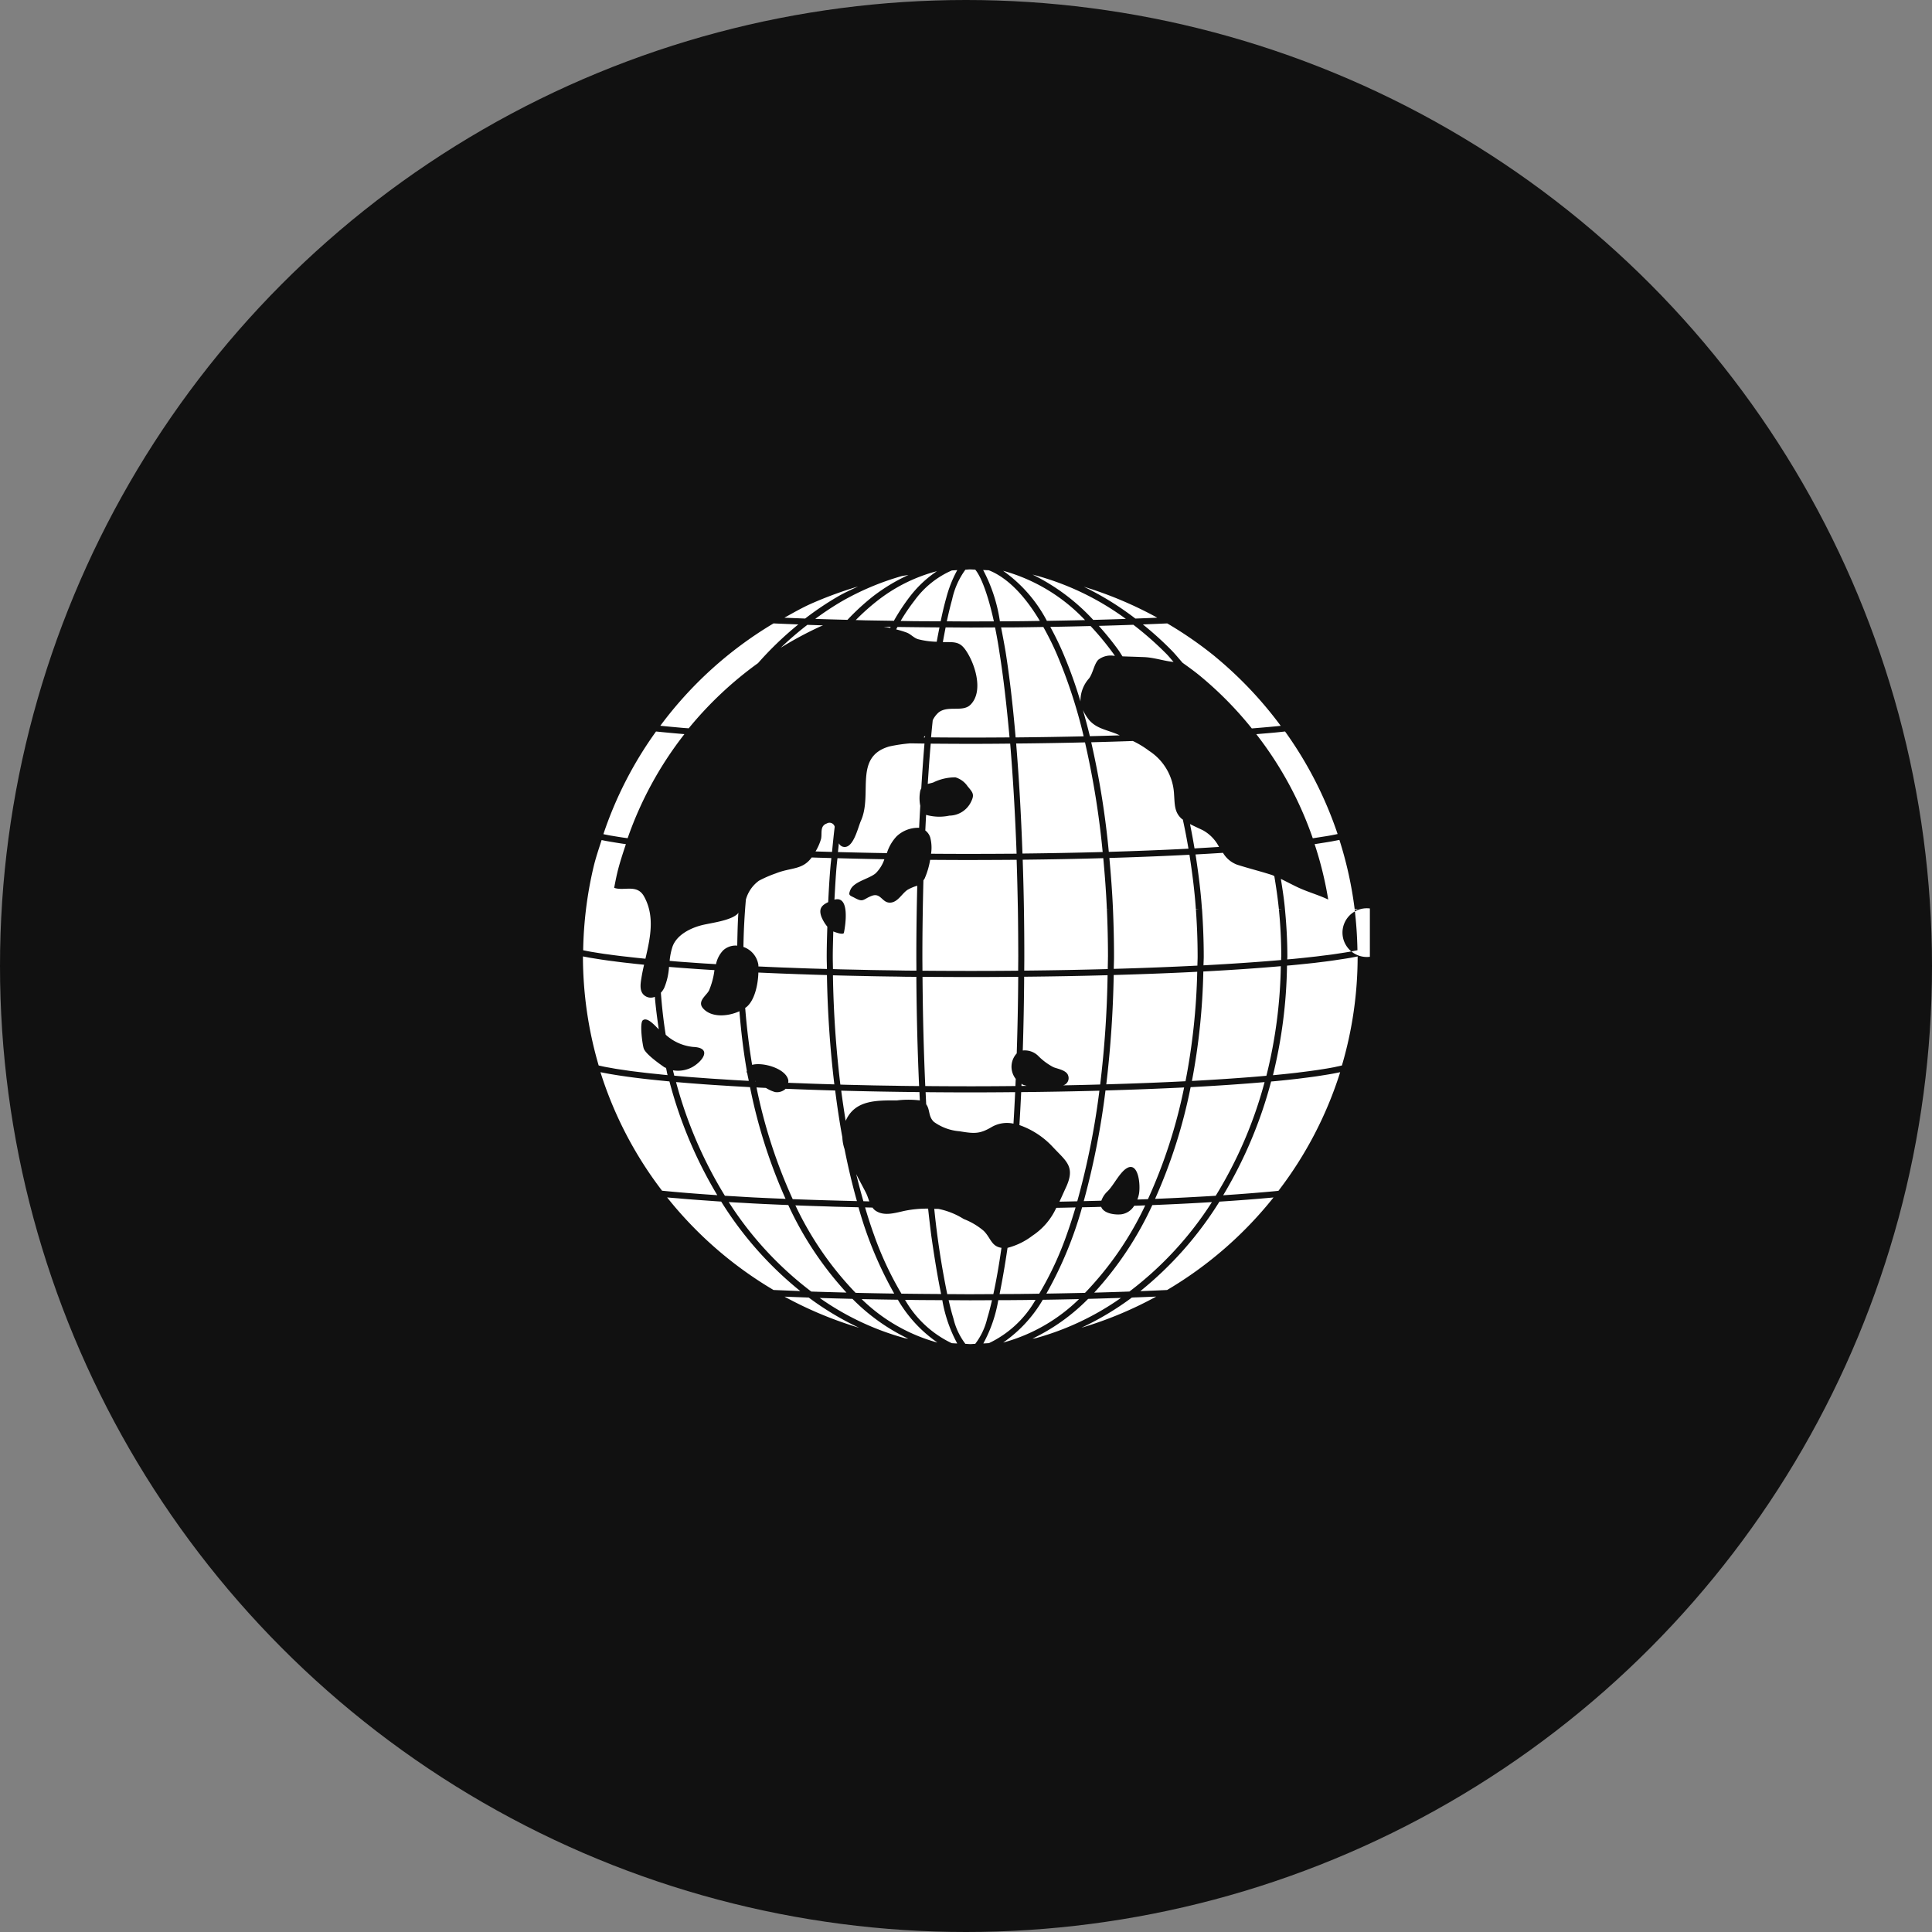 <svg xmlns="http://www.w3.org/2000/svg" xmlns:xlink="http://www.w3.org/1999/xlink" width="211" height="211" viewBox="0 0 211 211">
  <rect x="0" y="0" width="211" height="211" fill="#808080" stroke="none"/>
  <defs>
    <clipPath id="clip-path">
      <rect id="長方形_1213" data-name="長方形 1213" width="87.275" height="87.281" fill="#fff"/>
    </clipPath>
  </defs>
  <g id="index_fegure_02" transform="translate(-853 -1339)">
    <circle id="feature_fegure_01" cx="105.5" cy="105.5" r="105.5" transform="translate(853 1339)" fill="#111"/>
    <g id="グループ_416" data-name="グループ 416" transform="translate(915.333 1399.853)">
      <g id="グループ_415" data-name="グループ 415" clip-path="url(#clip-path)">
        <path id="パス_1958" data-name="パス 1958" d="M86.947,38.342h-.006a2.66,2.66,0,1,0,.006,0m-1.329.079H85.9a.265.265,0,0,1,.01.046l-.292.033a44.011,44.011,0,0,1,.3,4.423c-.119.023-.234.05-.359.073-.219.042-.422.083-.658.123-.286.048-.612.1-.918.144-.282.044-.543.085-.845.127-.376.052-.8.1-1.207.15-.275.038-.53.071-.822.1-.73.083-1.5.165-2.323.244-.167.014-.361.029-.536.046,0-.1.014-.2.014-.294,0-1.774-.1-3.517-.265-5.218v-.006c-.1-1.108-.271-2.194-.445-3.277.641.311,1.267.647,1.872.931,1.092.509,2.229.814,3.3,1.323a39.391,39.391,0,0,0-1.486-6.049.335.335,0,0,1,.052-.009c.209-.031.386-.06.584-.092.407-.063.808-.125,1.169-.188.157-.029.292-.058.438-.085s.319-.06.465-.092A41.924,41.924,0,0,1,85.622,38.5Zm-8.028,5.22c0,.119-.008.232-.008.353-2.5.217-5.335.413-8.475.58,0-.313.025-.618.025-.933,0-1.785-.073-3.536-.192-5.241h-.006c-.14-2.033-.4-4-.7-5.936,1.027-.054,2.035-.115,3-.177a3,3,0,0,0,1.555,1.3c1.227.392,2.546.72,3.774,1.115.1.029.181.085.275.121.2,1.194.376,2.4.5,3.623v-.027h.334l-.334.033c.167,1.691.259,3.417.259,5.185m-64.22,9.85a5.215,5.215,0,0,1-3.006-1.334c-.244-1.5-.411-3.033-.528-4.588a2.074,2.074,0,0,0,.367-.532,7.042,7.042,0,0,0,.522-2.288c.084.009.161.013.244.021.307.023.612.05.925.073.505.04,1.037.075,1.566.113.321.023.641.046.975.067.407.027.835.052,1.253.079a8.425,8.425,0,0,1-.6,2.238c-.326.584-1.321,1.188-.626,1.956.912,1.01,2.7.876,3.953.294.18,2.225.438,4.4.81,6.507,0,.05-.038.081-.021.134,0,.031.042.073.059.106.05.29.119.57.175.858-.067,0-.134-.006-.2-.009l-1.43-.079c-.417-.025-.814-.052-1.221-.079-.465-.027-.939-.057-1.388-.088-.413-.029-.8-.06-1.2-.088s-.825-.06-1.217-.092-.73-.063-1.09-.094c-.13-.015-.261-.023-.392-.035-.046-.195-.1-.39-.146-.589a3.281,3.281,0,0,0,2.129-.357c1.211-.7,2.121-2.108.09-2.194M10.8,44.086a7.09,7.09,0,0,1,.313-1.551c.466-1.313,2.019-2.06,3.262-2.361.969-.236,3.1-.484,3.849-1.227.037-.038.048-.086.083-.123-.077,1.179-.1,2.388-.125,3.6a2.005,2.005,0,0,0-1.532.511,3.083,3.083,0,0,0-.785,1.513c-.134-.01-.275-.019-.411-.027-.313-.019-.636-.036-.946-.056-.563-.037-1.094-.075-1.632-.115-.3-.021-.616-.042-.908-.065-.4-.029-.783-.063-1.169-.1m24-23.416a16.968,16.968,0,0,1,2.267-.338c.522.006,1.031.017,1.566.021-.132,1.565-.246,3.212-.351,4.909a.967.967,0,0,0-.108.238,4.234,4.234,0,0,0,0,1.655c-.046.793-.088,1.582-.125,2.4a3.413,3.413,0,0,0-2.463.937,4.745,4.745,0,0,0-1.06,1.829c-1.824-.029-3.611-.071-5.344-.117.038-.323.069-.641.1-.96a.74.74,0,0,0,.4.367c1.161.376,1.67-2.068,2.01-2.826,1.309-2.92-.829-6.984,3.1-8.114M34.18,7.6l.758.013c-.021.037-.037.073-.058.111-.23-.05-.464-.084-.7-.123M43,9.977c-.635-.837-1.365-.678-2.359-.707.1-.566.2-1.086.3-1.6.113,0,.223,0,.338,0,.793,0,1.565.013,2.369.013.912,0,1.8-.01,2.693-.013.173.847.334,1.741.48,2.734.424,2.651.787,5.784,1.1,9.276q-1.487.012-3.006.017c-.428,0-.835,0-1.269,0-1.449,0-2.874-.008-4.294-.021.056-.643.119-1.254.182-1.872a2.736,2.736,0,0,1,.612-.822c1.008-.845,2.651-.015,3.507-.866,1.53-1.515.428-4.734-.653-6.147M68.272,38.442v-.021h.334l-.334.027c.125,1.689.192,3.423.192,5.193,0,.326-.021.641-.025.964-2.839.144-5.9.265-9.134.355.006-.44.027-.87.027-1.317,0-1.785-.042-3.528-.115-5.235-.083-1.9-.225-3.745-.392-5.56,2.406-.071,4.713-.159,6.888-.259.626-.029,1.252-.059,1.858-.092.3,1.939.559,3.907.7,5.945m-.632-9.293c.465.24.946.455,1.4.672a4.34,4.34,0,0,1,1.761,1.822c-.864.056-1.753.106-2.676.161q-.226-1.346-.491-2.655M60.9,66.646c-.856.332-1.572,1.924-2.275,2.609a2.534,2.534,0,0,0-.674,1.022c-.635.019-1.277.033-1.924.05A85.287,85.287,0,0,0,58.4,58.242c3.037-.088,5.917-.2,8.589-.332a56.317,56.317,0,0,1-3.951,12.2c-.384.015-.766.028-1.156.044a3.744,3.744,0,0,0,.175-.608c.184-1.008-.056-3.327-1.163-2.9m-8.234-2.221A9.018,9.018,0,0,0,49,62.021c.073-1.173.136-2.371.194-3.6,2.951-.029,5.807-.083,8.541-.156a83.293,83.293,0,0,1-2.417,12.079c-.647.015-1.288.029-1.946.042.246-.522.48-1.056.731-1.6,1.027-2.244,0-2.816-1.44-4.36M48.874,43.642c0,.511-.01,1.008-.01,1.518-1.712.019-3.448.025-5.222.025q-1.857,0-3.674-.012c-.367,0-.716,0-1.077-.009-.161,0-.317,0-.48,0,0-.505-.008-1.006-.008-1.518,0-2.874.046-5.652.113-8.36a1.294,1.294,0,0,0,.131-.186,8.639,8.639,0,0,0,.605-2.046c1.446.01,2.908.019,4.394.019,1.722-.006,3.4-.01,5.051-.025.059,1.757.1,3.544.136,5.381h.328l-.328,0c.027,1.695.036,3.438.042,5.212M48.6,56.986c-.014.263-.025.514-.035.77-1.613.017-3.246.027-4.92.027q-1.816,0-3.586-.013c-.455,0-.893-.008-1.34-.014-.167-3.767-.271-7.767-.3-11.929.159,0,.309,0,.459.006.367,0,.726.006,1.1.006q1.816.012,3.674.014,2.661,0,5.218-.027c-.017,2.872-.075,5.667-.163,8.366a2.142,2.142,0,0,0-.1,2.793m-.071,1.438q-.081,1.756-.184,3.44a3.352,3.352,0,0,0-2.354.355c-1.309.778-1.9.756-3.532.478a5.5,5.5,0,0,1-2.8-1.022c-.639-.6-.4-1.323-.847-1.924-.021-.434-.042-.881-.063-1.324,1.607.015,3.236.025,4.9.025s3.285-.011,4.884-.027m-5.183-33.38a2.449,2.449,0,0,0-1.342-1,5.428,5.428,0,0,0-2.442.568c-.229.065-.417.106-.584.152.1-1.522.2-2.993.326-4.4,1.428.01,2.874.021,4.346.021s2.906-.01,4.331-.025c.307,3.661.543,7.7.7,12.021-.785.008-1.6.008-2.4.015-.877,0-1.739.008-2.63.008q-2.186,0-4.312-.017a4.4,4.4,0,0,0-.088-1.774,1.536,1.536,0,0,0-.539-.768q.041-.861.084-1.705a5.273,5.273,0,0,0,2.546.085,2.668,2.668,0,0,0,2.4-1.582c.355-.747.135-.965-.386-1.593M58.094,32.2q-4.2.113-8.76.165c-.152-4.315-.386-8.354-.689-12.017.073,0,.146,0,.219,0h0c2.511-.023,4.938-.065,7.3-.123A93.619,93.619,0,0,1,58.094,32.2M55.936,16.692a5.339,5.339,0,0,0,.572.956c.772,1.014,1.879,1.169,3.043,1.628.13.052.276.123.413.18-1.071.035-2.156.067-3.269.092-.238-.983-.495-1.931-.76-2.855M58.67,43.644c0,.451-.017.889-.021,1.338-2.918.079-5.966.14-9.121.169,0-.5.008-1,.008-1.509q0-2.671-.042-5.227c-.029-1.837-.077-3.622-.134-5.377q4.571-.047,8.8-.169c.167,1.816.309,3.661.392,5.56v-.008h.334l-.334.015q.119,2.545.121,5.208M54.316,56.587c-.2-.57-1.131-.7-1.6-.889a6.7,6.7,0,0,1-1.7-1.271,2.1,2.1,0,0,0-1.649-.551q.125-3.9.152-8.057,4.728-.044,9.111-.167a112.372,112.372,0,0,1-.81,11.937q-1.979.057-4.043.094a.819.819,0,0,0,.536-1.1m-4.5,1.154c-.188,0-.376.009-.57.009h-.021c.006-.081.013-.163.013-.244.056.031.088.081.15.107a2.71,2.71,0,0,0,.428.129M38.688,19.683h-.156a1.5,1.5,0,0,0,.171-.173c0,.058-.008.113-.015.173m19.8,37.887a117.825,117.825,0,0,0,.81-11.939c2.693-.075,5.264-.171,7.69-.284.48-.023.96-.046,1.432-.071a70.588,70.588,0,0,1-1.28,11.956c-2.686.137-5.588.25-8.652.338m.275-25.388a92.875,92.875,0,0,0-1.92-11.969c1.561-.04,3.075-.085,4.55-.138a10.139,10.139,0,0,1,1.77,1.075,5.968,5.968,0,0,1,2.724,4.711c.084,1.1.015,1.991.845,2.716a1.088,1.088,0,0,0,.115.075c.23,1.044.432,2.1.616,3.181-2.7.142-5.619.257-8.7.348m7.061-20.744c-1.05-.1-2.114-.484-3.221-.526-.808-.031-1.565-.056-2.346-.081-.146-.219-.284-.459-.434-.67A31.339,31.339,0,0,0,57.668,7.5c1.294-.035,2.546-.075,3.778-.119a35.638,35.638,0,0,1,3.636,3.206c.261.267.5.574.751.85Zm-6.548-.889c.056.075.1.165.154.24a2.2,2.2,0,0,0-1.82.419c-.47.507-.568,1.442-1,2.025a3.673,3.673,0,0,0-.943,2.519,49.189,49.189,0,0,0-2.008-5.531c-.409-.933-.841-1.791-1.286-2.609q2.248-.037,4.4-.092a31.132,31.132,0,0,1,2.5,3.029m-6.233-.063a55.491,55.491,0,0,1,2.977,9.078c-2.317.054-4.7.094-7.156.117h-.275c-.3-3.525-.674-6.7-1.1-9.38C47.324,9.36,47.163,8.5,47,7.671c.626,0,1.267,0,1.879-.01.927-.01,1.824-.025,2.734-.04.495.889.975,1.824,1.428,2.866M39.972,9.234a8.8,8.8,0,0,1-2.066-.286c-.442-.142-.768-.538-1.19-.705a10.772,10.772,0,0,0-1.173-.357c.046-.085.092-.182.14-.265q2.254.031,4.586.048c-.1.51-.2,1.01-.3,1.566M19.808,55.442c-.338-2.013-.589-4.093-.756-6.223a1.322,1.322,0,0,0,.15-.1c.881-.733,1.252-2.421,1.29-3.757l1.24.054c.445.021.883.037,1.336.056.6.023,1.217.044,1.828.069.438.012.864.029,1.309.044.578.021,1.179.035,1.774.052a117.308,117.308,0,0,0,.808,11.939l-.526-.017c-.563-.017-1.138-.033-1.691-.052-.463-.015-.908-.033-1.361-.052-.493-.017-.987-.033-1.467-.054a.844.844,0,0,0,.021-.263c-.223-1.279-2.755-2.02-3.956-1.694m.386,1.795-.056,0a.108.108,0,0,0-.013-.044c.021.014.048.031.069.048m8.447-11.58.847.023c.7.019,1.424.031,2.137.048.417.006.827.017,1.248.027.72.015,1.457.023,2.187.036.442,0,.877.013,1.323.021s.91.006,1.363.013c.027,4.162.131,8.161.3,11.929-.518-.006-1.04-.008-1.545-.017-.376,0-.741-.013-1.11-.019-.772-.009-1.545-.023-2.3-.036l-1.7-.04c-.53-.012-1.079-.023-1.607-.038l-.338-.013a113.463,113.463,0,0,1-.81-11.935M20.518,57.923c.267.014.526.027.8.04a3.926,3.926,0,0,0,.994.451,1.382,1.382,0,0,0,1.162-.357c1.733.073,3.538.135,5.406.188.223,1.76.48,3.471.783,5.116a4.576,4.576,0,0,0,.24,1.282q.595,3,1.351,5.68c-2.426-.057-4.788-.126-7.013-.213a56.207,56.207,0,0,1-3.953-12.2c.077,0,.154.008.234.012m10.656,9.453c.334.679.745,1.411,1.075,2.064.136.278.234.6.355.917-.219-.006-.428-.013-.647-.017-.275-.96-.538-1.941-.783-2.964m-1.1-5.947c-.025.048-.031.092-.052.142-.177-1.082-.34-2.181-.487-3.308,2.73.075,5.59.127,8.544.156.01.3.027.607.042.908a10.462,10.462,0,0,0-2.5,0c-2.181,0-4.5-.065-5.542,2.106m4.17-28.444a3.929,3.929,0,0,1-.931,1.515c-.7.63-2.4.9-2.785,1.839-.263.632-.063.574.522.891.923.5.885.1,1.824-.251,1.023-.376,1.119.86,2.1.737.776-.1,1.2-1,1.8-1.392a4.628,4.628,0,0,1,1.06-.445c-.063,2.523-.1,5.1-.1,7.761,0,.507.008,1,.008,1.509-.453,0-.923,0-1.371-.008l-1.384-.025c-.7-.01-1.413-.017-2.1-.031-.62-.013-1.225-.027-1.837-.042-.511-.01-1.033-.021-1.538-.033l-.883-.027c-.006-.446-.021-.885-.021-1.34,0-.939.036-1.849.056-2.772.418.167,1.106.38,1.161.142.192-.931.641-4.089-1.035-3.613.069-1.23.131-2.459.236-3.649.027-.3.063-.584.094-.881q2.5.069,5.131.115m-5.725-.8-1.8-.052a5.773,5.773,0,0,0,.6-1.361c.142-.614-.163-1.415.631-1.695a.584.584,0,0,1,.862.359c-.111.9-.2,1.824-.292,2.749m-1.3-24.612a39.517,39.517,0,0,0-4.3,2.311,36.66,36.66,0,0,1,2.907-2.5c.564.021,1.134.04,1.705.059-.1.044-.209.086-.313.134m-.906,25.215c.238.006.48.015.724.023l.348.01,1.06.031c-.025.286-.067.555-.088.841-.117,1.3-.188,2.63-.257,3.972-.674.326-1.064.681-.745,1.584a4.064,4.064,0,0,0,.651,1.094c-.032,1.094-.067,2.183-.067,3.3,0,.447.021.879.025,1.323-.129,0-.261-.008-.392-.01-.447-.015-.906-.027-1.344-.04-.668-.021-1.311-.046-1.958-.071-.392-.015-.793-.029-1.179-.042-.689-.029-1.357-.056-2.025-.088-.194-.008-.39-.017-.585-.027-.006-.052,0-.123-.006-.171a2.462,2.462,0,0,0-1.632-1.958c.025-1.753.121-3.471.267-5.166a3.781,3.781,0,0,1,1.434-2.071A13.056,13.056,0,0,1,22.4,34.53c1.67-.668,2.9-.344,3.92-1.745M11.977,57.362c.313.027.62.054.943.079.491.04,1,.075,1.507.115.292.021.576.042.872.061.6.041,1.211.079,1.837.117.234.017.464.031.7.044.57.036,1.154.064,1.743.1a57.342,57.342,0,0,0,3.882,12.2c-1.179-.048-2.342-.1-3.454-.154-.758-.04-1.461-.083-2.186-.129-.326-.017-.664-.036-.987-.056A46.844,46.844,0,0,1,11.5,57.324l.476.038m7.055,13.166c.37.021.724.044,1.11.063,1.027.054,2.108.1,3.2.146.142,0,.278.012.418.019a36.889,36.889,0,0,0,6.352,9.557c-1.3-.035-2.6-.069-3.841-.11a37.825,37.825,0,0,1-9.017-9.775c.574.038,1.179.069,1.78.1m5.5.261c1.127.044,2.3.081,3.475.117.255.008.5.019.762.027.866.023,1.764.044,2.657.065a42.225,42.225,0,0,0,3.9,9.425c-1.43-.023-2.845-.046-4.216-.081a35.652,35.652,0,0,1-6.575-9.552m8.548,3.122c-.33-.923-.643-1.893-.939-2.9.271.006.532.015.81.019a1.29,1.29,0,0,0,.359.355c.981.645,2.244.181,3.288-.027a12.069,12.069,0,0,1,2.428-.213c.108,1.015.223,1.994.342,2.926.351,2.459.7,4.584,1.077,6.4-1.467-.009-2.914-.019-4.333-.04a35.96,35.96,0,0,1-3.031-6.523M39.7,71.165c.156.011.317,0,.476.013a8.256,8.256,0,0,1,2.739,1.1A7.586,7.586,0,0,1,45.1,73.572c.779.773.825,1.691,1.941,1.853-.271,1.906-.57,3.6-.887,5.056l-2.509.013c-.856,0-1.682-.011-2.526-.013A91.976,91.976,0,0,1,39.7,71.165m8,4.265A7.581,7.581,0,0,0,50.425,74.1a7.236,7.236,0,0,0,2.6-3.043c.716-.009,1.411-.027,2.108-.044-.3,1.008-.61,1.979-.939,2.9a35.71,35.71,0,0,1-3.031,6.523l-1.294.019c-.344,0-.672.01-1.018.012-.046,0-.1,0-.154,0-.605.007-1.244.007-1.864.009.3-1.466.591-3.156.87-5.047M55.846,71l1.2-.025c.167,0,.33-.009.493-.015.134,0,.259-.009.39-.011.282.743,1.524.9,2.219.814a1.966,1.966,0,0,0,1.386-.929c.409-.012.806-.029,1.207-.044a35.736,35.736,0,0,1-6.575,9.554c-1.378.031-2.78.06-4.221.083A42.144,42.144,0,0,0,55.846,71m7.671-.24c2.3-.094,4.477-.2,6.508-.328A37.7,37.7,0,0,1,61.016,80.2c-1.257.046-2.534.083-3.845.121a36.936,36.936,0,0,0,6.345-9.562m.3-.679a57.145,57.145,0,0,0,3.882-12.2c2.991-.161,5.69-.344,8.078-.554a46.6,46.6,0,0,1-5.337,12.414c-2.06.127-4.273.244-6.623.34M67.842,57.2a71.317,71.317,0,0,0,1.244-11.952c3.131-.165,5.957-.361,8.462-.58a52.429,52.429,0,0,1-1.574,11.968q-3.594.32-8.132.564M83.747,30.233c-.108.023-.213.048-.328.071-.188.036-.365.073-.574.108-.246.044-.526.086-.793.127-.317.05-.622.1-.964.15a.321.321,0,0,0-.048.009,39.511,39.511,0,0,0-6.172-11.372c.718-.059,1.434-.117,2.1-.18.367-.037.706-.073,1.044-.111a42.21,42.21,0,0,1,5.74,11.2M70.388,10.871a42.616,42.616,0,0,1,7.151,7.546l-.5.052c-.048,0-.083.006-.131.013q-1.2.113-2.526.219A39.42,39.42,0,0,0,68.7,12.941c-.605-.495-1.24-.95-1.879-1.409h0c-.418-.472-.818-.969-1.257-1.413a35.972,35.972,0,0,0-3.081-2.776c.91-.036,1.795-.071,2.663-.111a42.014,42.014,0,0,1,5.248,3.638M64.056,6.606l-.914.04c-.491.019-.977.04-1.478.056a32.374,32.374,0,0,0-5.63-3.477,42.339,42.339,0,0,1,8.022,3.381M50.5,1.914A29.852,29.852,0,0,1,60.626,6.74c-.188,0-.382.013-.574.019-.985.031-1.972.063-2.989.088A22.444,22.444,0,0,0,50.45,1.906c.017,0,.038,0,.052.008M47.282,1.5a19.37,19.37,0,0,1,8.884,5.371q-2.045.047-4.166.081a15.508,15.508,0,0,0-4.767-5.456.2.2,0,0,0,.05,0m-1.643-.075c1.977.772,3.889,2.678,5.594,5.538-.783.013-1.555.027-2.359.033v0h-.006v0c-.647.006-1.336.006-2,.01A17.367,17.367,0,0,0,45.04,1.4c.2.008.4.019.6.025m-2-.088c.181,0,.355.023.536.023.62.733,1.388,2.682,2.035,5.651l-.81,0c-.589,0-1.152.006-1.753.006-.87,0-1.712-.008-2.576-.013.188-.877.38-1.68.578-2.382A8.553,8.553,0,0,1,43.1,1.365c.177,0,.355-.032.539-.032m-1.426.079a13.3,13.3,0,0,0-1.2,3.027C40.8,5.193,40.594,6.06,40.4,7c-.9-.006-1.816,0-2.7-.013-.071,0-.14,0-.213,0l-1.457-.025A21.8,21.8,0,0,1,37.54,4.738a9.967,9.967,0,0,1,4.081-3.292c.2-.01.392-.027.6-.033m-2.244.125a12.494,12.494,0,0,0-2.96,2.791,22.6,22.6,0,0,0-1.726,2.618c-1.064-.019-2.15-.031-3.183-.052l-.851-.025-.13,0a24.362,24.362,0,0,1,2.307-2.072,17.875,17.875,0,0,1,6.5-3.256Zm-3.089.4a19.926,19.926,0,0,0-3.866,2.33,25.5,25.5,0,0,0-2.8,2.574c-1.154-.032-2.317-.061-3.423-.1l-.1,0A31.665,31.665,0,0,1,29.6,4.82a29.416,29.416,0,0,1,6.567-2.763c.238-.042.474-.077.714-.117m-10.766,3.2A42.787,42.787,0,0,1,31.376,3.2c-.71.336-1.424.649-2.108,1.041A33.123,33.123,0,0,0,25.6,6.7c-.772-.027-1.524-.06-2.269-.09.918-.507,1.824-1.031,2.785-1.469m-3.97,2.09c.877.042,1.8.075,2.709.111a36.627,36.627,0,0,0-4.4,4.225,40.026,40.026,0,0,0-7.573,7.122c-.23-.019-.48-.033-.7-.052-.407-.036-.772-.073-1.158-.106-.428-.04-.839-.081-1.242-.121A42.44,42.44,0,0,1,22.146,7.231M9.314,19.036q1.45.15,3.1.288a39.433,39.433,0,0,0-6.2,11.365c-.063-.008-.138-.017-.2-.027l-.238-.031c-.418-.063-.806-.125-1.175-.188L4.331,30.4c-.278-.05-.522-.1-.766-.152A41.947,41.947,0,0,1,9.314,19.036M2.48,33.875c.238-1.018.578-2,.891-2.983.236.048.474.1.741.144.15.029.317.054.48.081.3.052.61.1.944.152.158.025.325.046.486.069-.34,1.037-.689,2.077-.946,3.152-.125.534-.23,1.077-.334,1.62,1.081.384,2.5-.453,3.269.947,1.2,2.177.672,4.523.146,6.794-.236-.023-.48-.046-.706-.071-.422-.042-.814-.088-1.206-.134-.255-.027-.522-.056-.766-.085-.355-.042-.678-.085-1.012-.129-.251-.036-.505-.069-.747-.1-.292-.042-.557-.085-.829-.129-.236-.038-.474-.075-.695-.113-.238-.042-.447-.084-.668-.13-.056-.008-.113-.023-.171-.033A42.591,42.591,0,0,1,2.48,33.875m.572,21.641a42.469,42.469,0,0,1-1.72-11.875c0-.015,0-.027,0-.04.073.012.15.029.23.042l.522.1.923.148c.2.032.4.065.618.094.334.05.693.1,1.052.142.236.033.459.063.706.092.376.048.776.092,1.179.134.261.031.522.061.793.088.215.021.432.046.653.067-.111.484-.215.969-.288,1.44-.121.741-.271,1.662.559,2.056a1.1,1.1,0,0,0,.906.006c.1,1.2.257,2.383.43,3.555-.465-.453-1.248-1.365-1.739-.994-.386.295-.031,2.745.1,3.1.244.624,1.68,1.638,2.244,2.029.059.038.129.048.188.083.063.257.1.524.167.781l-.059-.006c-.338-.031-.647-.063-.964-.1-.359-.036-.726-.071-1.064-.109-.313-.033-.6-.071-.9-.106l-.929-.113c-.282-.039-.532-.075-.793-.115s-.549-.079-.8-.117-.464-.081-.689-.121-.468-.079-.672-.121-.376-.082-.559-.123c-.036-.009-.067-.017-.1-.023m.194.733c.177.036.365.073.557.109.221.042.445.084.685.123s.469.079.72.117.536.081.82.121c.259.036.526.073.8.109.3.04.626.079.952.117.292.035.584.069.885.1.361.037.726.077,1.1.113l.935.092.084.006a47.524,47.524,0,0,0,5.227,12.426q-3.325-.219-6.032-.487A42.067,42.067,0,0,1,3.246,56.249m7.278,13.672c.382.036.8.069,1.207.1.338.032.664.061,1.019.088.772.063,1.591.121,2.421.178.37.027.724.054,1.11.079.052,0,.1.008.15.01a38.947,38.947,0,0,0,8.637,9.773c-.991-.04-1.973-.077-2.922-.119A42.47,42.47,0,0,1,10.524,69.921M23.34,80.757c.862.037,1.753.067,2.651.1a32.085,32.085,0,0,0,5.5,3.3,42.089,42.089,0,0,1-8.147-3.4m13.125,4.531A29.857,29.857,0,0,1,27.187,80.9c1.158.04,2.369.067,3.58.1a21.741,21.741,0,0,0,6.1,4.352c-.129-.021-.271-.04-.4-.063m3.544.474a19.017,19.017,0,0,1-8.241-4.736c1.29.027,2.613.048,3.956.067a14.62,14.62,0,0,0,4.31,4.669Zm1.6.079a11.638,11.638,0,0,1-5.1-4.734l.73.008c.153,0,.3.007.455.009.943.01,1.92.012,2.884.019A15.31,15.31,0,0,0,42.21,85.87c-.2,0-.4-.021-.6-.029m2.031.1c-.184,0-.361-.027-.543-.029a7.342,7.342,0,0,1-1.306-2.778c-.182-.585-.355-1.265-.522-1.991.764,0,1.509.013,2.281.013h.09c.808,0,1.574-.007,2.367-.009-.171.727-.342,1.4-.522,1.987a7.363,7.363,0,0,1-1.309,2.778c-.177,0-.355.029-.536.029m1.419-.073a15.06,15.06,0,0,0,1.632-4.726c.72,0,1.461,0,2.171-.011.643,0,1.263-.015,1.9-.025a11.565,11.565,0,0,1-5.089,4.73c-.2.011-.407.028-.609.032m2.179-.109A14.591,14.591,0,0,0,51.553,81.1c1.344-.019,2.665-.046,3.96-.073a18.944,18.944,0,0,1-8.234,4.732.1.1,0,0,1-.038,0m3.179-.411A21.77,21.77,0,0,0,56.508,81l1.127-.031c.325-.009.632-.019.956-.029.5-.017,1.006-.03,1.5-.044a30.012,30.012,0,0,1-9.272,4.388c-.138.023-.271.04-.4.063m5.371-1.2a32.059,32.059,0,0,0,5.494-3.29c.052,0,.1,0,.157-.009.626-.021,1.231-.046,1.843-.071l.655-.025A41.856,41.856,0,0,1,55.79,84.15m9.339-4.117c-.96.044-1.924.086-2.926.126a39.03,39.03,0,0,0,8.642-9.777c2.15-.138,4.133-.29,5.907-.457A42.412,42.412,0,0,1,65.128,80.034M77.289,69.2c-.131.013-.263.029-.4.042-1.7.159-3.586.307-5.636.445A47.82,47.82,0,0,0,76.49,57.262c.152-.013.319-.027.47-.042.845-.081,1.632-.165,2.379-.251.33-.039.616-.079.923-.117.388-.05.779-.1,1.127-.15s.639-.1.946-.148c.286-.044.574-.092.829-.138s.514-.1.752-.148l.117-.025A41.982,41.982,0,0,1,77.289,69.2m8.65-25.561A42.189,42.189,0,0,1,84.223,55.51c-.171.042-.338.081-.532.119-.131.027-.236.056-.376.081-.474.092-1.012.182-1.593.267-.056.01-.1.019-.167.027-.626.092-1.315.182-2.046.27l-.109.017c-.726.086-1.513.167-2.338.248-.063,0-.108.013-.171.017s-.138.011-.2.017a53.1,53.1,0,0,0,1.534-11.967c.2-.019.432-.033.632-.054.14-.013.259-.027.4-.04.672-.067,1.323-.136,1.935-.2.177-.021.328-.042.5-.063.532-.065,1.058-.127,1.545-.2.215-.029.4-.06.612-.092.4-.06.793-.117,1.152-.179.209-.033.386-.071.58-.107.125-.025.25-.046.363-.069Z" transform="translate(0 0)" fill="#fff"/>
        <path id="パス_1959" data-name="パス 1959" d="M123.611,145.09c.64-.574.776-1.647-.388-1.348-1.81.465-1.023,2.6.388,1.348" transform="translate(-89.529 -105.3)" fill="#fff"/>
        <path id="パス_1960" data-name="パス 1960" d="M90.056,133.674c.188-1.037-.841-1.179-1.559-.8a7.229,7.229,0,0,0-1.749,1.392c-.3,1.138,3.121.445,3.308-.6" transform="translate(-63.557 -97.234)" fill="#fff"/>
      </g>
    </g>
  </g>
</svg>
